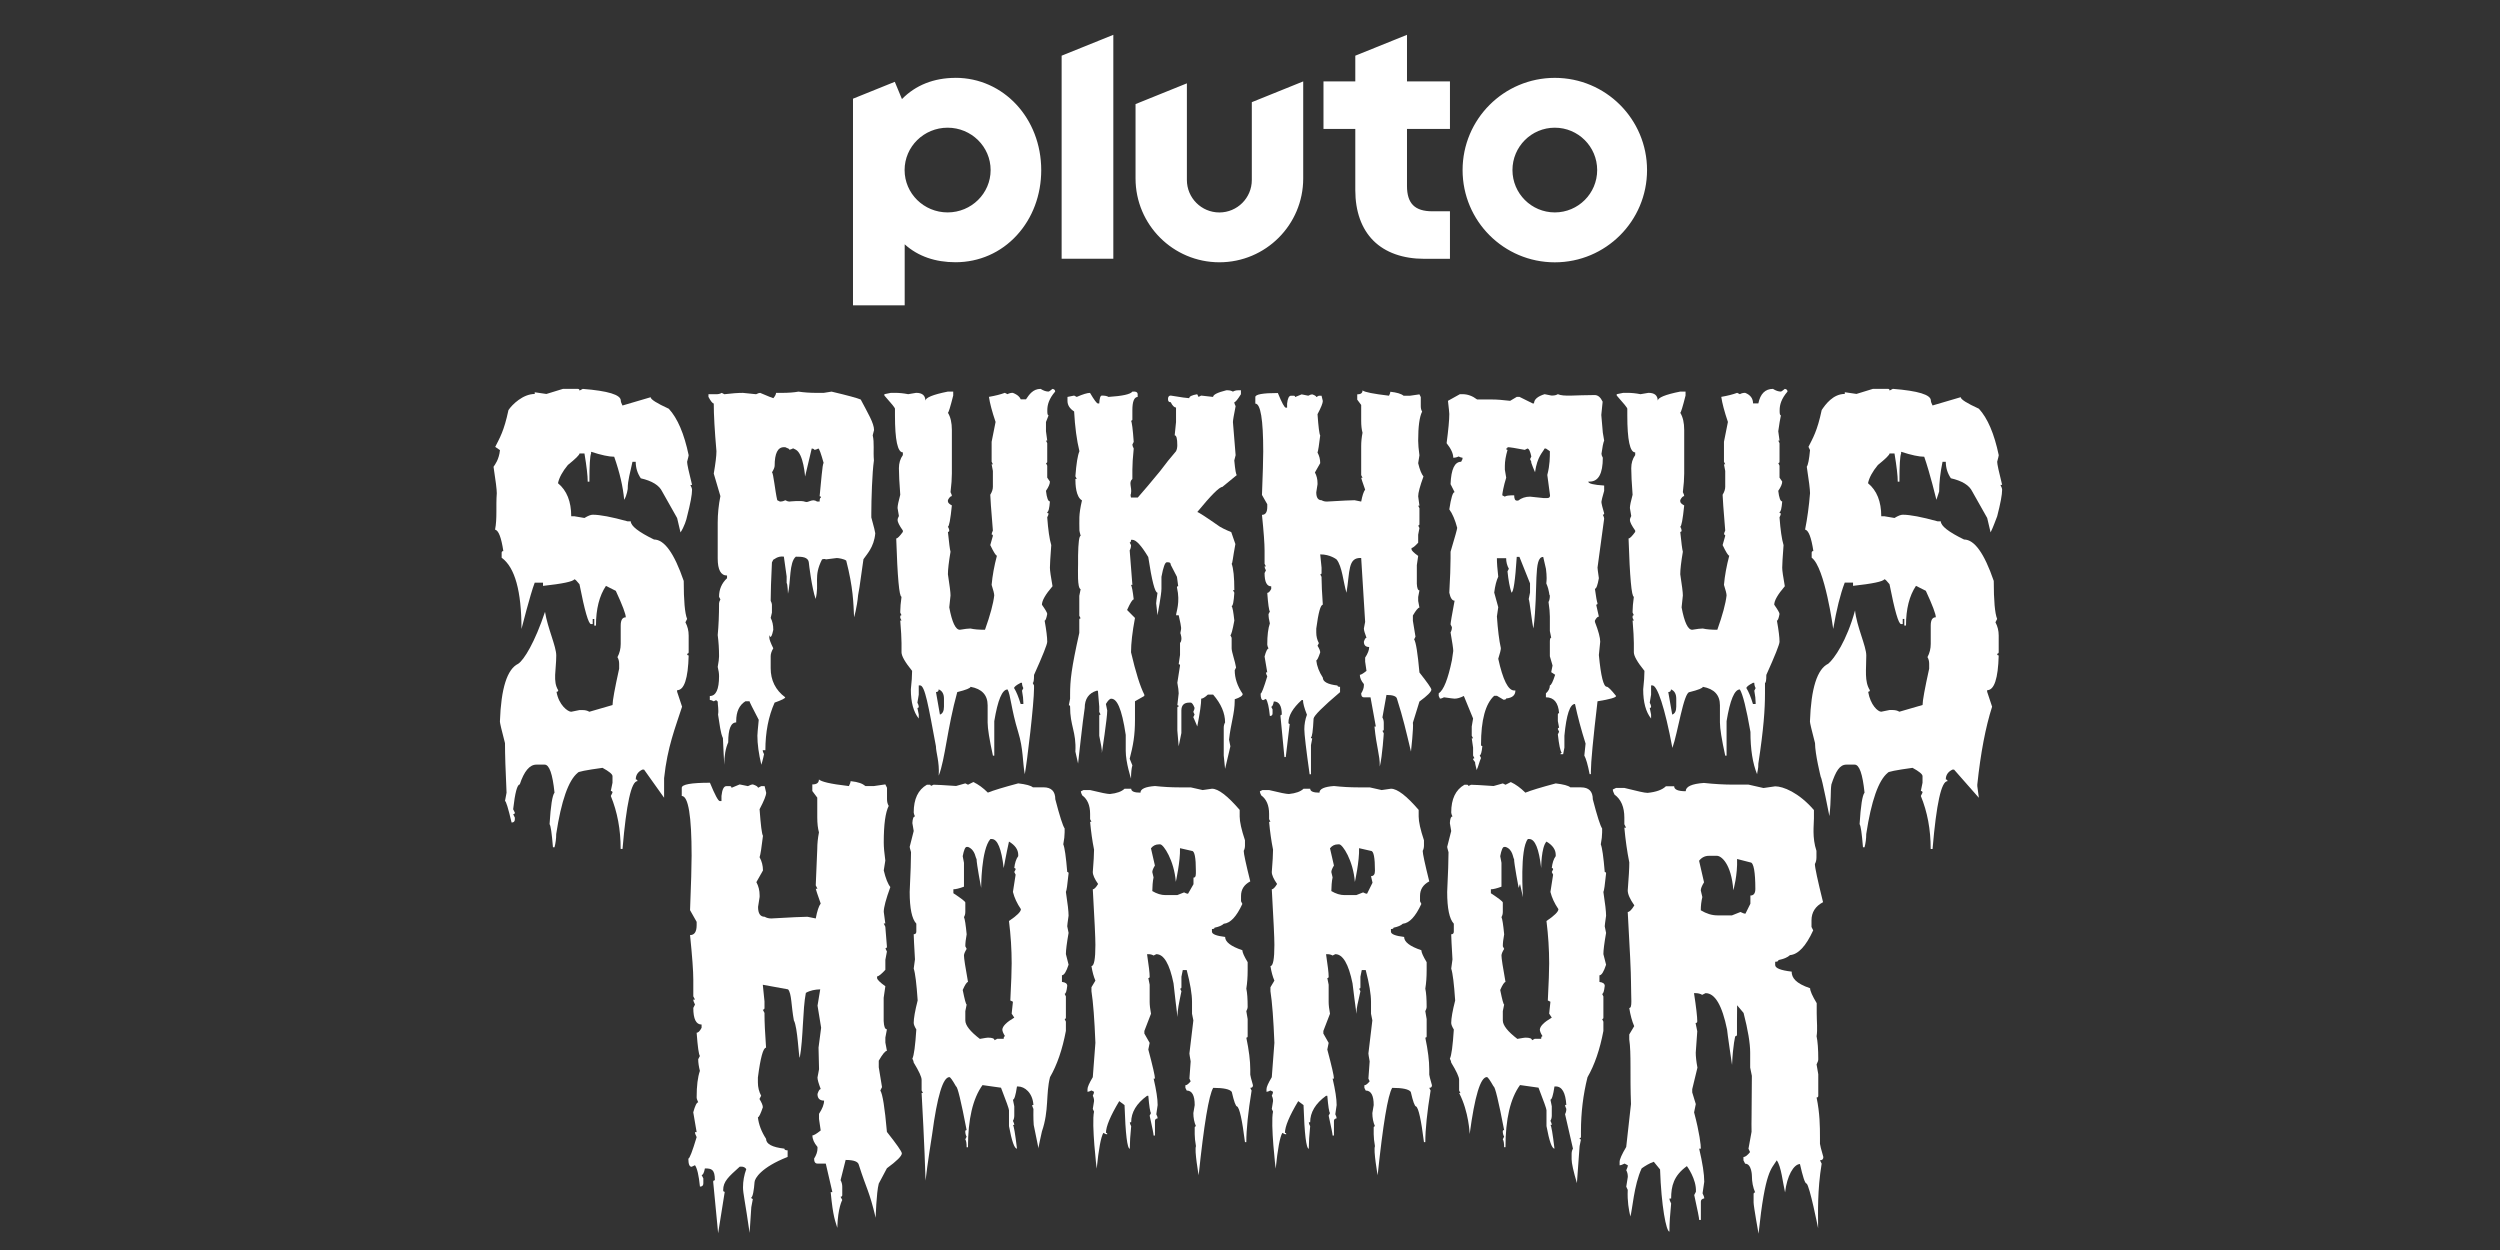<?xml version="1.0" encoding="utf-8"?>
<svg xmlns="http://www.w3.org/2000/svg" id="Pluto_TV_CHANNELS" data-name="Pluto TV CHANNELS" viewBox="0 0 576 288">
  <rect x="0" y="0" width="576" height="288" fill="#333333" stroke="none"/>
  <defs>
    <style>
      .cls-1 {
        fill: #fff;
      }
    </style>
  </defs>
  <g id="Pluto_SPUKHAUS_HORROR" data-name="Pluto SPUKHAUS HORROR">
    <g id="White">
      <g id="SPUKHAUS_HORROR" data-name="SPUKHAUS HORROR">
        <g>
          <path class="cls-1" d="M192.91,282.89c-.44-1.61-.95-2.23-1.52-8.23h.39l-1.52-6.57h-1.91c-.52,0-.78-.38-.78-1.14.52-.84.78-1.6.78-2.3v-.39c-.78-.92-1.17-1.8-1.17-2.66.32,0,.96-.38,1.91-1.14l-.39-2.66v-1.17c.78-1.18,1.17-2.19,1.17-3.05-1.02,0-1.52-.51-1.52-1.52.24-.76.49-1.14.75-1.14-.5-1.3-.75-2.18-.75-2.66l.36-1.91-.12-4.97.6-4.59-.83-5.09.62-3.75c-1.15.03-2.3.23-3.31.81-.76,3.85-.58,10.41-1.4,14.93-.26,0-.48-7.02-1.36-8.58-.63-3.39-.5-6.22-1.34-7.16l-5.82-1.06.39,3.83v1.52c0,.26-.13.39-.39.39l.39.75v.39c0,1.65.12,4.2.36,7.62-.66,0-1.29,2.29-1.88,6.88v1.14c0,1.1.25,2.11.75,3.05l-.39.75c.52.84.78,1.47.78,1.91-.52,1.53-.9,2.3-1.14,2.3.18,1.65.81,3.31,1.88,4.96,0,1.2,1.41,1.95,4.22,2.27,0,.26.25.39.75.39v1.52c-6.13,2.41-7.57,4.95-7.62,5.79-.12,1.82-.43,3.52-.75,3.52,0,.24.12.36.36.36l-.36,1.91-.39,5.92c-1.02-7.21-1.52-9.06-1.52-10.49s.25-2.83.75-4.19c-.43-.77-1.52-.56-1.52-.56-2.53,2.29-3.8,3.36-3.8,5.39,0,.26.12.39.36.39l-1.52,9.54-1.14-11.84c0-.24.13-.36.39-.36,0-2.55-.77-2.73-2.3-2.73-.2,1.02-.45,1.52-.75,1.52l.39.78v1.14c0,.5-.26.75-.78.75-.26-2.59-.64-4.23-1.14-4.93l-.78.36c-.5,0-.75-.63-.75-1.88.28,0,.92-1.65,1.91-4.96-.26-.5-.39-.88-.39-1.14h.39l-.78-4.57c.42-1.53.8-2.3,1.14-2.3-.24-.5-.36-.88-.36-1.14,0-2.65.25-4.68.75-6.1-.26-1.02-.39-1.91-.39-2.69l.39-.75c-.26-.32-.51-2.1-.75-5.35.36,0,.74-.38,1.14-1.14v-.75c-1.28,0-1.91-1.28-1.91-3.83l.39-.78c-.26-.48-.39-.86-.39-1.14h.39l-.39-.75v-3.83c0-1.97-.25-5.4-.75-10.28,1.02,0,1.52-.77,1.52-2.3v-.75l-1.52-2.69c.24-6.06.36-10.24.36-12.56,0-9.17-.76-13.75-2.27-13.75v-1.88c0-.78,2.16-1.17,6.49-1.17,1.16,2.81,1.91,4.22,2.27,4.22h.39v-1.17c.16-1.51.54-2.27,1.14-2.27h.78c.26,0,.39.13.39.39l1.88-.78,1.91.39c.5-.26.88-.39,1.14-.39.78.26,1.17.52,1.17.78l.75-.39h.78l.36,1.52c0,.62-.51,1.88-1.52,3.8.26,3.67.52,5.71.78,6.13-.32,2.73-.58,4.37-.78,4.93.52.94.78,1.95.78,3.05l-1.52,2.69c.5.92.75,1.93.75,3.05v.36l-.36,2.3c0,1.51.51,2.27,1.52,2.27.44.26.95.39,1.52.39,4.44-.26,7.46-.39,8.34-.39l1.91.39c.32-1.71.7-2.86,1.14-3.44-.76-2.15-1.14-3.29-1.14-3.41h.39l-.39-.78.35-8.37c0-1.22.13-2.49.39-3.83-.26-.94-.39-2.08-.39-3.44v-4.57l-1.14-1.52v-1.52c1.02,0,1.52-.38,1.52-1.14.6.5,2.43,1.01,6.91,1.52.26-.5.39-.88.39-1.14,1.85.2,2.75.58,3.43,1.14h1.91l2.66-.39.39.78v2.66c0,.58.13,1.09.39,1.52-.76,1.49-1.14,4.29-1.14,8.4,0,1.06.12,2.45.36,4.19l-.36,2.27c.44,1.85.95,3.13,1.52,3.83-1.02,2.79-1.52,4.69-1.52,5.71l.36,2.69h-.36l.36.75.37,4.57c0,.26-.12.39-.36.39l.36.75-.36,1.91v2.3c-.94,1.02-1.57,1.52-1.91,1.52v.36c0,.36.64,1,1.91,1.91l-.39,2.66v5.35c.06,1.28.31,1.91.75,1.91l-.36,1.91v1.14l.36,1.91c-.38,0-1.01.76-1.88,2.27v1.52l.75,4.57-.39.78c.52.78,1.03,3.96,1.52,9.54,2.25,2.85,3.4,4.49,3.44,4.93,0,.62-1.15,1.76-3.44,3.44l-1.88,3.54c-.56,2.14-.71,7.87-.71,7.87-1.51-6.32-2.09-6.53-3.87-12.15-.14-.78-1.16-1.17-3.05-1.17l-1.17,4.66c.26.46.39.97.39,1.52v1.91c0,.26-.13.39-.39.39l.39.75s-1.01,1.74-1.14,6.34Z"/>
          <path class="cls-1" d="M213.25,272.05c0-.7-.3-9.33-.91-20.22h.31l-.31-.6v-2.44c0-.67-.61-1.99-1.82-3.97,0-.21-.1-.51-.31-.91.37-.73.67-2.97.91-6.72-.4-.65-.6-1.16-.6-1.53,0-1.04.3-2.76.91-5.16-.26-3.86-.56-6.3-.91-7.34l.29-2.13c-.19-3.22-.29-5.15-.29-5.78.4,0,.6-.21.6-.62v-1.82c-1.02-1.08-1.53-3.52-1.53-7.31.21-4.37.31-7.42.31-9.16-.21-.72-.31-1.12-.31-1.22l.93-3.66-.31-1.82c.05-1.02.25-1.53.6-1.53-.19-.4-.29-.71-.29-.93,0-3.09,1.01-5.22,3.04-6.38h.62c.19,0,.29.1.29.29l.62-.29c.69,0,2.41.1,5.19.29l2.13-.6.62.31,1.22-.62c1.15.54,2.26,1.35,3.35,2.44,1.26-.51,3.59-1.22,7-2.13,1.78.21,2.91.51,3.37.91h2.44c1.82,0,2.73.92,2.73,2.75,1.02,3.92,1.74,6.16,2.15,6.72v.91c0,.73-.1,1.65-.31,2.75.32.76.62,2.89.91,6.38.21,0,.31.1.31.31-.26,2.6-.46,4.02-.62,4.28.41,2.68.62,4.5.62,5.47-.21,1.45-.31,2.26-.31,2.44l.31,1.53c-.41,2.34-.62,3.97-.62,4.88l.62,2.44c-.53,1.63-1.04,2.44-1.53,2.44v1.53c.81.1,1.22.4,1.22.91-.14,1.23-.34,1.84-.6,1.84l.29.6v4.88c0,.21-.1.31-.29.31l.29.62v2.13c-.81,4.29-2.03,7.84-3.66,10.66-1,4-.19,7.63-1.86,12.5,0,0-.98,4.32-.78,3.97l-1.11-5.45c-.12-1.6-.07-3.24-.07-3.7-.19-.38-.29-.69-.29-.91h.29c-.18-2.84-2.05-4.26-3.5-4.26h-.29c-.3,2.02-.61,3.04-.93,3.04l.31,1.53v2.13c0,.46-.1.87-.31,1.22.21.4.31.71.31.93h-.31c.21.19.52,2.02.93,5.47-.59,0-1.2-1.73-1.84-5.19v-3.66c0-.3-.61-2.03-1.84-5.19l-4.26-.6c-2.23,3.08-3.35,7.85-3.35,14.32h-.31c0-.91-.1-1.51-.31-1.82l.31-.62c-.21-.35-.31-.76-.31-1.22,0-.19.1-.29.31-.29-1.29-6.71-2.1-10.06-2.44-10.06-.81-1.43-1.32-2.15-1.53-2.15-1.48,0-2.8,4.37-3.97,13.12,0,0-1.13,7.09-1.53,10.75ZM229.72,239.34h1.53c0-.4.1-.6.31-.6-.41-.65-.62-1.16-.62-1.53.06-.8.98-1.71,2.75-2.75l-.6-.91.29-2.75-.6-.29c.21-4.11.31-6.96.31-8.56,0-3.2-.21-6.45-.62-9.75,1.83-1.23,2.75-2.14,2.75-2.73-.89-1.31-1.51-2.63-1.84-3.97l.62-3.97-.31-.62.31-.6c0-.21-.1-.31-.31-.31.13-1.18.43-2.1.91-2.75v-.29c0-1.2-.71-2.22-2.13-3.06-.61,2.73-1.22,6.1-1.22,6.1-.51-4.46-1.43-6.69-2.75-6.69h-.31c-2.15,2.43-2.13,11.26-2.13,11.26,0,0-1.06-5.53-1.06-6.69-.24,0-.21-2.05-1.97-2.75h-.31c-.33,0-.64.71-.91,2.13l.29,1.53v5.5c-1.08.4-1.9.6-2.44.6v.91c1.83,1.2,2.75,1.91,2.75,2.15v2.13c0,.46-.1.87-.31,1.22.21.46.41,1.78.62,3.97-.21,1.1-.31,2.02-.31,2.75l.31.6c-.41.67-.62,1.18-.62,1.53,0,.64.31,2.67.93,6.1-.27,0-.68.61-1.22,1.84.45,2.23.75,3.35.91,3.35l-.31,1.53v2.13c0,1.13,1.12,2.55,3.35,4.26,1.07-.19,1.68-.29,1.84-.29,1.02,0,1.53.2,1.53.6l.6-.31Z"/>
          <path class="cls-1" d="M252.07,256.12l-.29-.62.29-1.82c0-.46-.1-.87-.29-1.22.19-.4.29-.7.29-.91l-.6-.31c-.4.21-.7.31-.91.31v-.62c0-.48.41-1.39,1.22-2.75l.6-7.91c-.21-5.35-.51-9.32-.91-11.9v-.91l.91-1.53c-.4-.91-.7-2.02-.91-3.35.61,0,.91-1.63.91-4.88,0-1.55-.2-5.82-.6-12.81.32,0,.73-.41,1.22-1.22-.81-1.16-1.22-2.08-1.22-2.75.19-2.37.29-4.1.29-5.16-.4-1.99-.7-4.13-.91-6.41h.31l-.31-.62v-1.22c0-1.96-.61-3.38-1.82-4.26-.21-.4-.31-.71-.31-.93l.6-.29h1.53c2.47.61,3.99.91,4.57.91,1.58-.16,2.7-.57,3.37-1.22h1.53c0,.61.71.91,2.13.91,0-.86,1.12-1.37,3.35-1.53,1.91.21,3.75.31,5.5.31h2.73l2.75.62,2.15-.31c1.45,0,3.58,1.63,6.38,4.88v1.53c0,1.21.41,3.04,1.22,5.47v1.22c0,.46-.1.87-.29,1.22,0,.64.5,2.98,1.51,7.03-1.42.75-2.13,1.86-2.13,3.35v1.22l.31.62c-1.34,2.92-2.77,4.44-4.28,4.57-.41.4-1.12.7-2.13.91,0,.21-.2.31-.6.31v.6c0,.57,1.01.98,3.04,1.22,0,1.15,1.32,2.17,3.97,3.06,0,.49.41,1.41,1.22,2.75v1.82c0,1.58-.1,3-.31,4.28.21.96.31,2.37.31,4.26,0,.22-.1.53-.31.93l.31,1.82v3.97c0,.21-.1.31-.31.31.61,2.92.91,5.35.91,7.31v1.22c0,.18.21.99.62,2.44,0,.4-.21.6-.62.6l.31.62c-.81,5-1.22,8.96-1.22,11.88h-.31c-.65-5.16-1.26-7.9-1.82-8.22-.3,0-.71-1.12-1.22-3.35-.45-.62-1.87-.93-4.28-.93-1,1.69-2.12,8.4-3.35,20.13,0,0-1.02-5.75-.62-6.69-.19-1.1-.29-2.02-.29-2.75v-1.53c0-.21.1-.31.29-.31-.4-.92-.6-1.94-.6-3.04l.31-1.84c0-2.23-.61-3.35-1.84-3.35l-.31-.62v-.6c.32,0,.73-.3,1.22-.91l-.29-.62.29-3.97c-.19-1.07-.29-1.67-.29-1.82l.91-7.63-.31-1.53v-2.75c0-1.74-.41-4.18-1.22-7.31h-.91l-.31,1.53v2.44c0,.21-.1.31-.31.31l.31.6c-.61,3.01-.91,4.26-.91,5.93,0,0-.91-7.38-.91-7.75-.91-4.48-2.23-6.72-3.97-6.72l-.62.31c-.35-.21-.76-.31-1.22-.31h-.29c.4,2.61.6,4.34.6,5.19,0,.21-.1.31-.31.31l.31,1.53v3.94c0,.73.1,1.65.31,2.75l-1.53,3.97v.6l1.22,2.15-.31,1.53c1.02,3.84,1.53,6.07,1.53,6.69h-.31c.62,2.65.93,4.68.93,6.1l-.31,2.13c.21.4.31.71.31.93-.41.06-.62.26-.62.6v3.37h-.31c0-.32-.3-1.85-.91-4.59l.31-.6c-.21-.21-.41-1.53-.62-3.97h-.29c-2.44,1.77-3.66,3.8-3.66,6.1h-.31c0,.22.1.53.31.91-.21,2.09-.31,3.71-.31,4.88v.31c-.59,0-1-3.35-1.22-10.06l-1.22-.91c-2.04,3.41-3.06,5.85-3.06,7.31.21,0,.31.1.31.31h-.31l-.6-.31c-.56.96-1.07,3.7-1.53,8.22,0,.21-1.23-10.25-.62-13.1ZM270.91,203.2c-.37-4.93-2.83-8.66-3.6-8.66h-.31c-.73,0-1.34.3-1.82.91l.91,3.97c-.4.65-.6,1.16-.6,1.51l.29,1.22c-.19.8-.29,2.32-.29,3.15,1.04.62,2.05.93,3.04.93h2.71s1.57-.62,1.57-.62c.38.21.69.31.91.31l1.26-2.2v-1.51c.61,0,.55-.76.55-1.57,0-3.06-.3-4.59-.91-4.59l-2.75-.63c.11,2.96-.97,7.79-.97,7.79Z"/>
          <path class="cls-1" d="M336.18,251.84h.31l-.31-.6v-2.44c0-.67-.61-1.99-1.82-3.97,0-.21-.1-.51-.31-.91.37-.73.67-2.97.91-6.72-.4-.65-.6-1.16-.6-1.53,0-1.04.3-2.76.91-5.16-.26-3.86-.56-6.3-.91-7.34l.29-2.13c-.19-3.22-.29-5.15-.29-5.78.4,0,.6-.21.6-.62v-1.82c-1.02-1.08-1.53-3.52-1.53-7.31.21-4.37.31-7.42.31-9.16-.21-.72-.31-1.12-.31-1.22l.93-3.66-.31-1.82c.05-1.02.25-1.53.6-1.53-.19-.4-.29-.71-.29-.93,0-3.09,1.01-5.22,3.04-6.38h.62c.19,0,.29.1.29.29l.62-.29c.69,0,2.41.1,5.19.29l2.13-.6.62.31,1.22-.62c1.15.54,2.26,1.35,3.35,2.44,1.26-.51,3.59-1.22,7-2.13,1.78.21,2.91.51,3.37.91h2.44c1.82,0,2.73.92,2.73,2.75,1.02,3.92,1.74,6.16,2.15,6.72v.91c0,.73-.1,1.65-.31,2.75.32.76.62,2.89.91,6.38.21,0,.31.1.31.31-.26,2.6-.46,4.02-.62,4.28.41,2.68.62,4.5.62,5.47-.21,1.45-.31,2.26-.31,2.44l.31,1.53c-.41,2.34-.62,3.97-.62,4.88l.62,2.44c-.53,1.63-1.04,2.44-1.53,2.44v1.53c.81.1,1.22.4,1.22.91-.14,1.23-.34,1.84-.6,1.84l.29.6v4.88c0,.21-.1.31-.29.31l.29.62v2.13c-.81,4.29-2.03,7.84-3.66,10.66-1,4-1.51,8.17-1.51,12.5v1.22c0,.21-.1.31-.31.31,0,.21.1.31.31.31l-.31,1.53-.62,8.53c-.81-2.74-1.22-4.57-1.22-5.5v-1.22c0-.46.1-.87.31-1.22l-1.82-7.94c.19-.35.29-.76.29-1.22-.19-.38-.29-.69-.29-.91h.29c-.18-2.84-.99-4.26-2.44-4.26h-.29c-.3,2.02-.61,3.04-.93,3.04l.31,1.53v2.13c0,.46-.1.87-.31,1.22.21.4.31.71.31.93h-.31c.21.19.52,2.02.93,5.47-.59,0-1.2-1.73-1.84-5.19v-3.66c0-.3-.61-2.03-1.84-5.19l-4.26-.6c-2.23,3.08-3.35,7.85-3.35,14.32h-.31c0-.91-.1-1.51-.31-1.82l.31-.62c-.21-.35-.31-.76-.31-1.22,0-.19.1-.29.31-.29-1.29-6.71-2.1-10.06-2.44-10.06-.81-1.43-1.32-2.15-1.53-2.15-1.48,0-2.8,4.37-3.97,13.12,0,0-.16-5.11-2.44-9.47ZM353.56,239.34h1.53c0-.4.1-.6.31-.6-.41-.65-.62-1.16-.62-1.53.06-.8.98-1.71,2.75-2.75l-.6-.91.29-2.75-.6-.29c.21-4.11.31-6.96.31-8.56,0-3.2-.21-6.45-.62-9.75,1.83-1.23,2.75-2.14,2.75-2.73-.89-1.31-1.51-2.63-1.84-3.97l.62-3.97-.31-.62.31-.6c0-.21-.1-.31-.31-.31.13-1.18.43-2.1.91-2.75v-.29c0-1.2-.71-2.22-2.13-3.06-1.22,1.29-1.22,6.1-1.22,6.1-.51-4.46-1.43-6.69-2.75-6.69h-.31c-1.9,2.24-1.14,13.41-1.14,13.41l-.68-3.06-.31.91s-1.06-5.53-1.06-6.69c-.24,0-.21-2.22-1.97-2.75h-.31c-.33,0-.64.71-.91,2.13l.29,1.53v5.5c-1.08.4-1.9.6-2.44.6v.91c1.83,1.2,2.75,1.91,2.75,2.15v2.13c0,.46-.1.87-.31,1.22.21.46.41,1.78.62,3.97-.21,1.1-.31,2.02-.31,2.75l.31.6c-.41.67-.62,1.18-.62,1.53,0,.64.31,2.67.93,6.1-.27,0-.68.61-1.22,1.84.45,2.23.75,3.35.91,3.35l-.31,1.53v2.13c0,1.13,1.12,2.55,3.35,4.26,1.07-.19,1.68-.29,1.84-.29,1.02,0,1.53.2,1.53.6l.6-.31Z"/>
          <path class="cls-1" d="M293.31,256.12l-.29-.62.29-1.82c0-.46-.1-.87-.29-1.22.19-.4.29-.7.29-.91l-.6-.31c-.4.21-.7.31-.91.31v-.62c0-.48.41-1.39,1.22-2.75l.6-7.91c-.21-5.35-.51-9.32-.91-11.9v-.91l.91-1.53c-.4-.91-.7-2.02-.91-3.35.61,0,.91-1.63.91-4.88,0-1.55-.2-5.82-.6-12.81.32,0,.73-.41,1.22-1.22-.81-1.16-1.22-2.08-1.22-2.75.19-2.37.29-4.1.29-5.16-.4-1.99-.7-4.13-.91-6.41h.31l-.31-.62v-1.22c0-1.96-.61-3.38-1.82-4.26-.21-.4-.31-.71-.31-.93l.6-.29h1.53c2.47.61,3.99.91,4.57.91,1.58-.16,2.7-.57,3.37-1.22h1.53c0,.61.71.91,2.13.91,0-.86,1.12-1.37,3.35-1.53,1.91.21,3.75.31,5.5.31h2.73l2.75.62,2.15-.31c1.45,0,3.58,1.63,6.38,4.88v1.53c0,1.21.41,3.04,1.22,5.47v1.22c0,.46-.1.87-.29,1.22,0,.64.5,2.98,1.51,7.03-1.42.75-2.13,1.86-2.13,3.35v1.22l.31.62c-1.34,2.92-2.77,4.44-4.28,4.57-.41.4-1.12.7-2.13.91,0,.21-.2.31-.6.31v.6c0,.57,1.01.98,3.04,1.22,0,1.15,1.32,2.17,3.97,3.06,0,.49.41,1.41,1.22,2.75v1.82c0,1.58-.1,3-.31,4.28.21.96.31,2.37.31,4.26,0,.22-.1.53-.31.93l.31,1.82v3.97c0,.21-.1.31-.31.31.61,2.92.91,5.35.91,7.31v1.22c0,.18.21.99.62,2.44,0,.4-.21.6-.62.6l.31.62c-.81,5-1.22,8.96-1.22,11.88h-.31c-.65-5.16-1.26-7.9-1.82-8.22-.3,0-.71-1.12-1.22-3.35-.45-.62-1.87-.93-4.28-.93-1,1.69-2.12,8.4-3.35,20.13,0,0-1.02-5.75-.62-6.69-.19-1.1-.29-2.02-.29-2.75v-1.53c0-.21.1-.31.29-.31-.4-.92-.6-1.94-.6-3.04l.31-1.84c0-2.23-.61-3.35-1.84-3.35l-.31-.62v-.6c.32,0,.73-.3,1.22-.91l-.29-.62.29-3.97c-.19-1.07-.29-1.67-.29-1.82l.91-7.63-.31-1.53v-2.75c0-1.74-.41-4.18-1.22-7.31h-.91l-.31,1.53v2.44c0,.21-.1.31-.31.31l.31.6c-.61,3.01-.91,3.53-.91,5.2,0,0-.91-6.65-.91-7.02-.91-4.48-2.23-6.72-3.97-6.72l-.62.31c-.35-.21-.76-.31-1.22-.31h-.29c.4,2.61.6,4.34.6,5.19,0,.21-.1.31-.31.31l.31,1.53v3.94c0,.73.1,1.65.31,2.75l-1.53,3.97v.6l1.22,2.15-.31,1.53c1.02,3.84,1.53,6.07,1.53,6.69h-.31c.62,2.65.93,4.68.93,6.1l-.31,2.13c.21.4.31.71.31.93-.41.06-.62.26-.62.6v3.37h-.31c0-.32-.3-1.85-.91-4.59l.31-.6c-.21-.21-.41-1.53-.62-3.97h-.29c-2.44,1.77-3.66,3.8-3.66,6.1h-.31c0,.22.1.53.31.91-.21,2.09-.31,3.71-.31,4.88v.31c-.59,0-1-3.35-1.22-10.06l-1.22-.91c-2.04,3.41-3.06,5.85-3.06,7.31.21,0,.31.1.31.31h-.31l-.6-.31c-.56.96-1.07,3.7-1.53,8.22,0,.21-1.23-10.25-.62-13.1ZM312.16,203.2c-.37-4.93-2.83-8.66-3.6-8.66h-.31c-.73,0-1.34.3-1.82.91l.91,3.97c-.4.65-.6,1.16-.6,1.51l.29,1.22c-.19.8-.29,2.32-.29,3.15,1.04.62,2.05.93,3.04.93h2.71s1.57-.62,1.57-.62c.38.21.69.31.91.31l1.26-2.55-.35-1.51c.61,0,.91-.41.91-1.22,0-3.06-.3-4.59-.91-4.59l-2.75-.63c.11,2.96-.97,7.79-.97,7.79Z"/>
          <path class="cls-1" d="M375.05,274.19l-.36-.78.36-2.27c0-.58-.12-1.09-.36-1.52.24-.5.36-.88.36-1.14l-.75-.39c-.5.26-.88.39-1.14.39v-.78c0-.6.51-1.74,1.52-3.44l1.1-9.89c-.26-6.7.09-11.66-.4-14.89v-1.14l1.14-1.91c-.5-1.14-.88-2.53-1.14-4.19.76,0,.4-2.03.4-6.1,0-1.93-.25-7.27-.75-16.02.4,0,.91-.51,1.52-1.52-1.02-1.45-1.52-2.6-1.52-3.44.24-2.97.36-5.12.36-6.46-.5-2.49-.88-5.16-1.14-8.01h.39l-.39-.78v-1.52c0-2.45-.76-4.22-2.27-5.32-.26-.5-.39-.89-.39-1.17l.75-.36h1.91c3.09.76,4.64,1.14,5.36,1.14,1.97-.2,3.38-.71,4.21-1.52h1.91c0,.76.89,1.14,2.66,1.14,0-1.08,1.4-1.71,4.19-1.91,2.39.26,4.68.39,6.88.39h3.41l3.44.78,2.69-.39c1.81,0,5.42,1.4,8.93,5.47v1.91c0,1.51-.44,4.43.58,7.48v1.52c0,.58-.12,1.09-.36,1.52,0,.8.63,3.73,1.88,8.79-1.77.94-2.66,2.33-2.66,4.19v1.52l.39.78c-1.67,3.65-3.46,5.55-5.35,5.71-.52.5-1.4.88-2.66,1.14,0,.26-.25.39-.75.39v.75c0,.72,1.27,1.23,3.8,1.52,0,1.43.94,2.71,4.25,3.83,0,.62.51,1.76,1.52,3.44v2.27c0,1.97.23,3.76-.03,5.35.26,1.2.39,2.97.39,5.32,0,.28-.13.67-.39,1.17l.39,2.27v4.96c0,.26-.13.39-.39.39.76,3.65.78,6.7.78,9.15v1.52c0,.22.26,1.24.78,3.05,0,.5-.26.75-.78.75l.39.78c-1.02,6.26-.82,11.21-.82,14.86,0,0-1.96-9.88-2.66-10.28-.38,0-.89-1.71-1.52-4.5-1.47.07-2.98,2.74-3.43,6.53-.51-2.12-.88-6.03-1.92-7.38-1.26,2.11-2.65,2.23-4.19,16.9,0,0-1.14-6.28-1.14-7.2v-1.91c0-.26.12-.39.36-.39-.5-1.16-.75-2.42-.75-3.8,0,0-.02-2.83-1.56-2.83l-.39-.78v-.75c.4,0,.91-.38,1.52-1.14l-.36-.78.71-3.9c-.05-.45,0-3.16,0-3.34l.07-9.54-.39-1.91v-3.44c0-2.17-.51-5.22-1.52-9.15l-1.49-1.77-.03,3.69v3.05c0,.26-.13.39-.39.39,0,0-.53,1.85-.75,6.61,0,0-1.14-7.68-1.14-8.13-1.14-5.6-2.79-8.4-4.96-8.4l-.78.39c-.44-.26-.95-.39-1.52-.39h-.36c.5,3.27.75,5.43.75,6.49,0,.26-.13.39-.39.39l.39,1.91-.35,4.93c0,.92.13,2.06.39,3.44l-1.2,4.96v.75l.82,2.69-.39,1.91c1.28,4.8,1.56,7.59,1.56,8.37h-.39c.78,3.31,1.17,5.85,1.17,7.62l-.39,2.66c.26.5.39.89.39,1.17-.52.08-.78.33-.78.75v4.21h-.39c0-.4-.38-2.31-1.14-5.74l.39-.75c.16-2.91-2.08-5.91-2.08-5.91-3.05,2.21-3.63,4.6-3.63,7.47h-.39c0,.28.13.66.39,1.14-.26,2.61-.39,4.64-.39,6.1v.39c-.74,0-1.88-5.94-2.16-14.33l-1.45-1.77c-1,.34-2.01.97-2.79,1.52-1.79,3.8-2.15,9.75-2.61,11.09-.35-1.58-.72-3.48-.6-6.1ZM399.36,205.09c-.47-6.17-2.81-7.91-3.77-7.91h-1.85c-.92,0-1.67.38-2.27,1.14l1.14,4.96c-.5.82-.75,1.44-.75,1.88l.36,1.52c-.24,1-.36,2.01-.36,3.05,1.3.78,2.56,1.17,3.8,1.17h3.39s1.96-.78,1.96-.78c.48.26.86.39,1.14.39l1.14-2.3v-1.88c.76,0,1.14-.51,1.14-1.52,0-3.83-.38-6.11-1.14-6.11l-3.07-.79c.14,3.7-.85,7.18-.85,7.18Z"/>
        </g>
        <g>
          <path class="cls-1" d="M143,195.59c0-4.46-.76-8.53-2.27-12.2l.39-.78c0-.24-.13-.36-.39-.36l.39-1.91v-1.52c0-.44-.77-1.08-2.3-1.91-3.81.52-5.71.9-5.71,1.14-2.13,1.73-3.79,6.44-4.96,14.11,0,1.06-.13,2.07-.39,3.05h-.36c-.26-3.23-.52-5-.78-5.32.26-4.24.64-6.67,1.14-7.26-.44-4.3-1.2-6.46-2.27-6.46h-1.91c-1.55,0-2.83,1.52-3.83,4.57-.58,0-1.09,1.9-1.52,5.71l.39.78c0,.24-.13.36-.39.36l.39.78v.39c0,.5-.25.75-.75.75-.78-3.31-1.29-4.96-1.52-4.96l.36-1.91c-.24-5.08-.36-8.89-.36-11.42-.78-2.99-1.17-4.64-1.17-4.96.26-7.65,1.66-12.1,4.22-13.33,1.34-.9,3.82-4.92,6.17-11.96.6,3.76,2.59,7.94,2.59,10.05,0,3.31-.83,5.98.45,8.01,0,.24-.13.36-.39.36.52,3.07,2.62,4.6,3.38,4.6l1.91-.39h.75c.58,0,1.09.13,1.52.39l5.35-1.55c0-1,.51-3.79,1.52-8.37v-1.14c0-.58-.13-1.09-.39-1.52.5-.94.75-1.95.75-3.05v-4.22c0-1.28.39-1.91,1.17-1.91,0-.76-.77-2.79-2.3-6.1l-2.27-1.14c-1.53,2.29-2.3,5.34-2.3,9.15h-.39v-1.52h-.36v1.17h-.39c-.58,0-1.46-3.06-2.66-9.18-.6-.76-.99-1.14-1.17-1.14-.32.52-2.73,1.03-7.23,1.52v-.75h-1.91c-1.02,2.65-3.05,10.67-3.05,10.67,0-8.73-1.52-14.2-4.57-16.41v-1.14c0-.26.13-.39.39-.39-.48-3.17-1.12-4.81-1.91-4.93.52-2.61.17-5.41.4-8.4,0-.84-.25-2.87-.75-6.1.3-.42,1.28-1.69,1.48-3.83l-1.09-.75c1.02-2.03,2.03-3.64,3.05-8.48.84-1.26,3.34-3.71,6.05-3.71v-.39l2.69.39,3.8-1.17h3.44c.26,0,.39.13.39.39l.75-.39c5.84.46,8.76,1.36,8.76,2.69,0,.26.13.64.39,1.14l6.49-1.91c0,.5,1.4,1.38,4.19,2.66,2.01,2.19,3.54,5.76,4.57,10.7,0,.12-.12.63-.36,1.52,0,.52.38,2.29,1.14,5.32h-.39c.26.5.39.88.39,1.14,0,1.12-.38,3.15-1.14,6.1-.14.75-.67,2.43-1.52,3.71l-.78-3.32-3.44-6.1c-.68-1.43-2.32-2.45-4.93-3.05-.78-1.16-1.17-2.42-1.17-3.8h-.75c-.52,2.53-1.09,4.18-1.09,6.21,0,0-.17,1.51-.82,2.54-.26-2.99-1.03-6.3-2.3-9.92-1.2,0-2.97-.38-5.32-1.14v.39c-.26.58-.39,2.74-.39,6.49h-.39c0-1.34-.25-3.5-.75-6.49h-1.14c0,.32-.9,1.21-2.69,2.66-1.26,1.53-2.01,2.93-2.27,4.19,2.03,1.67,3.05,4.22,3.05,7.62h.75l2.3.39c.82-.5,1.45-.75,1.91-.75,1.69,0,4.36.51,8.01,1.52h.75c0,1.06,1.78,2.45,5.35,4.19,2.39,0,4.67,3.18,6.85,9.54,0,4.54.26,7.46.78,8.76l-.39.78c.5.92.75,1.93.75,3.05v3.8c0,.26-.12.39-.36.39,0,.26.12.39.36.39-.14,5.34-1.03,8.01-2.66,8.01v.36l1.14,3.44c-1.51,4.72-3.38,9.24-4.14,16.47v4.51s-4.62-6.49-4.62-6.49h-.39c-1.02.5-1.52,1.26-1.52,2.27.26,0,.39.13.39.39-1.41,0-2.56,5.21-3.44,15.63h-.39Z"/>
          <path class="cls-1" d="M166.58,170.11c-.61-1.29-.74-3.12-1.14-5.47.19-1.07-.08-2.09-.08-3.06-.19,0-.29-.1-.29-.31l-.62.31c-.4-.21-.7-.31-.91-.31v-.91c1.42,0,2.13-1.52,2.13-4.57,0-.62-.1-1.33-.31-2.13.21-1.13.31-1.94.31-2.44,0-1.67-.1-3.31-.31-4.9.21-2.2.31-4.64.31-7.31,0-.21.1-.51.31-.91l-.31-.6c0-1.71.61-3.13,1.84-4.28v-.62c-1.43,0-2.15-1.31-2.15-3.94v-8.25c0-2.02.21-4.06.62-6.1l-1.53-5.19c.41-2.37.62-4.1.62-5.16-.41-4.69-.62-8.35-.62-11-.27,0-.68-.5-1.22-1.51v-.62h1.84c.45,0,.85-.1,1.22-.31l.6.31c1.74-.21,3.16-.31,4.28-.31l3.04.31c.4-.21.71-.31.93-.31,1.91.81,2.92,1.22,3.04,1.22.41-.49.62-.9.62-1.22h1.22c1.64,0,2.96-.1,3.94-.29,1.27.19,2.7.29,4.28.29h1.53l1.82-.29c3.65.86,5.89,1.47,6.72,1.82,1.63,3.11,3.07,5.45,3.07,7.03l-.31,1.22c.41,1.71.09,3.63.28,5.78-.4,2.74-.6,9.06-.6,12.22v.91c.61,2.23.91,3.45.91,3.66-.27,3.25-2.06,4.95-2.72,5.97l-.91,6.42-.32,1.84c-.27,2.97-.93,5.11-.93,5.11-.16-3.33-.2-6.77-1.81-13.04-.49-.4-1.85-.6-2.17-.6l-2.49.31c-.4-.21-.7,0-.91,0-2.04,4-.57,5.43-1.48,9.12-.86-2.4-1.56-8.1-1.56-8.32-.12-1.38-1.58-1.42-3-1.42-1.55,1.27-1.15,5.73-1.81,8.53,0,0-.1-2.44-.31-2.44v-1.53s-.64-4.57-.64-4.57c-1.45-.21-2.26.71-2.44.71l-.31.62c-.19,4.06-.29,6.8-.29,8.84.19.38.29.69.29.91v1.82l-.29,1.22c.4.75.6,1.67.6,2.75-.61,2.87-.91,1.02-.91,1.19v.62c0,.38.3,1.2.91,2.44-.4.67-.6,1.28-.6,1.84v2.73c0,2.82,1.12,5.06,3.35,6.72,0,.24-.81.65-2.44,1.22-1.42,3.17-2.13,6.83-2.13,10.97h-.62c0,.22.1.53.31.91-.21,1.12-.62,2.44-.62,2.44-.61-2.55-.91-4.78-.91-6.69,0-.33.1-1.55.31-3.66-1.42-2.71-2.13-4.14-2.13-4.28h-.93c-1.42.88-2.13,2.4-2.13,4.57v.31c-1.23,0-1.84,1.53-1.84,4.59-.61,1.35-.91,3.08-.91,5.16,0,0-.31-5.25-.31-6.1ZM185.49,109.8s-.35-5.21-2.13-6.19l-.62-.31c-.38.21-.69.31-.91.31,0-.3-.3-.26-.91-.58h-.31c-1.42,0-2.13,1.43-2.13,4.28,0,.35-.21.86-.62,1.53.32,0,.73,4.39,1.22,6.41l.62.31c.46,0,.87-.1,1.22-.31.4.21.7.31.91.31,0,0,2.87-.31,3.65.04s1.61-.85,2.76-.04h.6c0-.61.1-.91.31-.91,0-.21-.1-.31-.31-.31.32-2.85.63-7.65.93-7.65-.62-2.23-1.03-3.35-1.22-3.35-.4.21-.71.31-.93.31,0-.21-.41-.31-.6-.31l-1.53,6.45Z"/>
          <path class="cls-1" d="M216.28,178.64c.21-3.04-.64-5.28-.64-6.69-1.74-9.35-2.53-14.03-3.65-14.03h-.31v2.13l-.31,1.84c.21.4.31.7.31.91s-.1.31-.31.31l.31,1.53v.91c-1.21-1.51-1.82-3.75-1.82-6.72.19-1.72.29-3.14.29-4.26-1.63-2.01-2.44-3.43-2.44-4.28v-2.13c0-1.07-.1-2.8-.29-5.19h.29l-.29-.6v-.31c0-.21.1-.31.29-.31l-.29-.6v-.31c0-.84.1-1.96.29-3.35-.53,0-.93-4.48-1.22-13.43.29,0,.8-.5,1.53-1.51v-.31c-.81-1.15-1.22-1.96-1.22-2.44,0-.22.1-.53.31-.91l-.31-1.84c0-.53.21-1.55.62-3.06-.21-2.74-.31-4.77-.31-6.1,0-1.18.3-2.19.91-3.04v-.62c-1.21,0-1.82-2.84-1.82-8.53v-1.53c0-.21-.81-1.22-2.44-3.04v-.31l1.51-.31h.93c.96,0,1.97.1,3.04.31l1.84-.31c1.42,0,2.13.61,2.13,1.84,0-.73,1.73-1.44,5.19-2.13h1.22v.91c-.67,2.65-1.08,3.97-1.22,3.97.61.99.91,2.31.91,3.97v10.04c0,1.13-.1,2.56-.31,4.28.21.4.31.7.31.91-.29,0-.59.3-.91.91v.31c0,.3.3.61.91.93-.33,3.25-.64,4.88-.91,4.88.21.38.31.69.31.91,0,.21-.1.31-.31.31.26,2.55.45,4.07.6,4.57-.4,2.37-.6,4.1-.6,5.19.4,2.57.6,4.19.6,4.88l-.29,2.75c.64,3.44,1.45,5.16,2.44,5.16,1.12-.19,1.93-.29,2.44-.29.8.19,1.91.29,3.35.29,1.21-3.39,1.92-6.03,2.13-7.91,0-.38-.2-1.2-.6-2.44.19-2.14.6-4.37,1.22-6.72-.24,0-.75-.81-1.53-2.44l.6-2.13c0-.21-.1-.31-.29-.31,0-.21.1-.51.29-.91-.4-4.86-.6-7.61-.6-8.25.4-.65.6-1.26.6-1.82v-3.66l-.29-1.53h.29l-.29-.6v-4.59l.91-4.57c-.81-2.39-1.32-4.32-1.53-5.78,1.48-.26,2.7-.57,3.66-.93l.62.31c.35-.21.76-.31,1.22-.31,1.21.48,1.65,1.04,1.82,1.49h1.22c.73-1.08,1.59-2.4,3.37-2.4.65.41,1.26.62,1.82.62.11,0,.41-.21.91-.62.41.06.62.27.62.62-1.42,1.64-1.81,3.06-1.81,4.26v.31c0,.61.1.91.29.91l-.6,1.53v2.13l.29,2.15h-.29l.29.6v4.28c0,.19-.1.29-.29.29l.29.62v2.75l.62.91c0,.53-.3,1.24-.91,2.13.19,1.63.49,2.44.91,2.44-.13,1.63-.33,2.44-.62,2.44,0,.21.1.31.31.31,0,.22-.1.53-.31.91.21,2.9.52,5.04.93,6.41-.21,2.77-.31,4.5-.31,5.19,0,.64.2,2.06.6,4.28-1.63,1.9-2.44,3.31-2.44,4.26.81,1.15,1.22,1.86,1.22,2.13-.19,1.02-.39,1.53-.6,1.53.4,2.22.6,3.84.6,4.88,0,.57-1.01,3.12-3.04,7.63,0,1.23-.1,1.84-.31,1.84l.31.6v.62c0,3.55-1.59,16.95-2.13,19.82-.53-2.81-.31-5.79-1.53-9.75-1.61-5.24-1.75-8.66-2.44-9.78-1.24,0-2.26,2.44-3.06,7.31v7.94h-.31c-.81-3.7-1.22-6.24-1.22-7.63v-3.97c0-2.36-1.31-3.78-3.94-4.26,0,.3-1.02.71-3.06,1.22-2.31,8.33-2.8,15.52-4.25,19.2ZM217.49,162.8v-1.82c0-1.1-.41-1.82-1.22-2.15,0,.41-.21.62-.62.62l.91,5.19c.62-.21.93-.82.93-1.84ZM235.78,161.89c0-.73-.1-1.65-.31-2.75l.31-.6c-.21-.37-.31-.77-.31-1.22h-.31c-1,.53-1.51.93-1.51,1.22.51.8,1.01,2.02,1.51,3.66h.62v-.31Z"/>
          <path class="cls-1" d="M281.63,112.19c-.69,0-2.61,1.93-5.78,5.78.24,0,1.97,1.12,5.19,3.37,1,.61,2.64,1.26,2.64,1.26l.95,2.75c-.61,3.25-.66,4.52-.86,4.52.41,1.1.62,3.13.62,6.1h-.31l.31.6c-.13,2.04-.33,3.06-.62,3.06.21.29.41,1.4.62,3.35-.41,2.23-.72,3.35-.91,3.35l.29.62v2.44c0,.84.81,3.02,1.02,4.41l-.31.62c0,1.83.61,3.66,1.84,5.47,0,.41-.61.82-1.84,1.22v.31c0,2.96-.91,5.25-1.31,9l.31,1.53c-.41,1.83-1.22,5.19-1.22,5.19l-.31-3.06v-6.41c0-.45.1-.85.31-1.22,0-2.15-.92-4.29-2.75-6.41h-1.22c-.67.62-1.18.93-1.53.93,0,1.18-.3,3.31-.91,6.41,0,0-.72-1.78-.91-2.15l.29-.6-.29-.62c.19-.4.29-.7.29-.91-.3-.81-.61-1.22-.91-1.22h-.31c-1.21,0-1.82.61-1.82,1.82v5.19l-.62,3.06-.31-3.66v-5.19c0-.21.1-.31.31-.31,0-.21-.1-.31-.31-.31l.31-2.73c0-.51-.1-1.32-.31-2.44l.62-3.97c0-.21-.1-.31-.31-.31l.31-2.13v-2.75c.68-.77.07-2.28.07-2.28.21-1.33.39-.67-.38-4.12h-.6c0-.76,1.01-2.9.2-6.41,0-.19.1-.29.29-.29l-.29-2.15-1.42-2.75c0-.4-.21-.6-.62-.6h-.31c-.4,0-.8,1.12-1.22,3.35v2.75c0,1.32-.91,6.1-.91,6.1l-.31-2.75c0-.18.1-.99.31-2.44-.59,0-1.3-2.74-2.13-8.22-1.59-2.65-2.81-3.97-3.66-3.97h-.31c0,.41-.1.62-.31.62l.31.6c0,.46-.1.87-.31,1.22l.62,7.94h-.31c.21.41.41,1.53.62,3.35-.29,0-.8.81-1.53,2.44l1.82,1.84c-.61,3.22-.91,5.86-.91,7.91,1.08,4.62,2.1,7.87,3.06,9.75v.31l-2.15,1.22v4.28c0,3.59-.41,5.84-1.22,8.97l.62,1.51c-.21.72-.31,1.74-.31,3.06,0,0-1.22-3.67-1.22-6.41v-3.66c-.94-6.29-2.06-8.34-3.35-8.34-.33,0-.74.41-1.22,1.22l.31,1.51c0,1.72-1.24,9.78-1.24,9.78v-.62c0-.27-.2-1.39-.6-3.35v-4.59c0-.19.1-.29.31-.29l-.31-.62v-1.22l-.31-3.66h-.31c-1.82.57-2.73,1.9-2.73,3.97-.41,2.45-1.53,12.81-1.53,12.81l-.62-2.75c.24-4.58-1.24-5.92-1.22-10.37,0-.21-.1-.31-.29-.31l.29-1.51v-.93c0-3.35.29-5.99,2.12-14.23v-3.04c0-.21.1-.31.31-.31l-.31-.6v-4.59l.31-1.53c-.81-.27-.59-4.33-.59-5.88v-1.84c.05-3.04.25-4.57.6-4.57-.19-.72-.29-1.12-.29-1.22,0-2.45-.22-3.51.59-6.95-1.43-.81-1.52-3.72-1.52-4.95h.31l-.31-.6c.21-2.87.52-4.8.93-5.78-.62-2.55-1.03-5.6-1.22-9.16-1.02-.65-1.53-1.47-1.53-2.44v-.91l1.53-.31.6.31c1.42-.62,2.44-.93,3.06-.93.96,1.63,1.56,2.44,1.82,2.44h.31c.06-1.21.26-1.82.6-1.82.69,0,1.2.1,1.53.31,3.22-.21,5.05-.61,5.5-1.22h.6c.41.06.62.26.62.6v.62c-.81.05-1.22,1.06-1.22,3.04v2.13c0,.21-.1.31-.31.31.21.33.41,1.96.62,4.88l-.31.62c0,.21.1.51.31.91-.21,2.07-.31,3.7-.31,4.88v2.13c-.94.83-.06,1.85-.32,3.37-.21.38,0,.69,0,.91h1.57c1.57-1.8,2.95-3.41,5.15-6.1,1.2-1.61,2.41-3.13,3.66-4.57.19-.37.29-.83.29-1.39,0-1.51-.2-2.27-.6-2.27l.31-3.06v-3.35c-.41,0-.82-.41-1.22-1.22-.41,0-.62-.21-.62-.62v-.31c.06-.4.27-.6.62-.6,2.42.4,3.84.6,4.26.6,0-.4.61-.7,1.84-.91l.31.62.6-.31,2.75.31c0-.51,1.01-1.02,3.04-1.53h.31c.46,0,.87.1,1.22.31.35-.21.76-.31,1.22-.31h.62v.91c-.76,1.23-1.27,1.84-1.53,1.84,0,.21.1.51.31.91-.41,2.06-.62,3.27-.62,3.66l.62,7.63-.31,1.22c.21,2.23.41,3.35.6,3.35l-3.35,2.75Z"/>
          <path class="cls-1" d="M317.9,176.52c.04-2.56-.76-4.33-1.22-9.13h.31l-1.22-6.72h-1.53c-.41,0-.62-.3-.62-.91.41-.67.62-1.28.62-1.84v-.31c-.62-.73-.93-1.44-.93-2.13.26,0,.76-.3,1.53-.91l-.31-2.13v-.93c.62-.94.93-1.75.93-2.44-.81,0-1.22-.41-1.22-1.22.19-.61.39-.91.6-.91-.4-1.04-.6-1.75-.6-2.13l.29-1.53-.91-14.71c-3.11-.21-2.58,3.15-3.39,8-.72-2.36-1-6.13-2.28-7.67,0,0-1.45-1.18-3.77-1.17l.31,3.06v1.22c0,.21-.1.31-.31.31l.31.6v.31c0,1.32.1,3.35.29,6.1-.53,0-1.03,1.83-1.51,5.5v.91c0,.88.2,1.69.6,2.44l-.31.6c.41.67.62,1.18.62,1.53-.41,1.23-.72,1.84-.91,1.84.14,1.32.65,2.65,1.51,3.97,0,.96,1.12,1.56,3.37,1.82,0,.21.2.31.6.31v1.22c-4,3.39-6.03,5.43-6.1,6.1-.14,2.85-.34,4.28-.6,4.28,0,.19.1.29.29.29l-.29,1.53v6.72h-.31c-.81-5.77-1.22-9.23-1.22-10.37s.2-2.26.6-3.35c-.61-1.53-.91-2.65-.91-3.37h-.31c-2.02,1.83-3.04,3.56-3.04,5.19,0,.21.1.31.29.31l-.91,7.63h-.31l-.91-9.47c0-.19.1-.29.31-.29,0-2.04-.61-3.06-1.84-3.06-.16.81-.36,1.22-.6,1.22l.31.62v.91c0,.4-.21.6-.62.6-.21-2.07-.51-3.39-.91-3.94l-.62.29c-.4,0-.6-.5-.6-1.51.22,0,.73-1.32,1.53-3.97-.21-.4-.31-.7-.31-.91h.31l-.62-3.66c.33-1.23.64-1.84.91-1.84-.19-.4-.29-.7-.29-.91,0-2.12.2-3.75.6-4.88-.21-.81-.31-1.53-.31-2.15l.31-.6c-.21-.26-.41-1.68-.6-4.28.29,0,.59-.3.91-.91v-.6c-1.02,0-1.53-1.02-1.53-3.06l.31-.62c-.21-.38-.31-.69-.31-.91h.31l-.31-.6v-3.06c0-1.58-.2-4.32-.6-8.22.81,0,1.22-.61,1.22-1.84v-.6l-1.22-2.15c.19-4.84.29-8.19.29-10.04,0-7.33-.61-11-1.82-11v-1.51c0-.62,1.73-.93,5.19-.93.92,2.25,1.53,3.37,1.82,3.37h.31v-.93c.13-1.21.43-1.82.91-1.82h.62c.21,0,.31.1.31.31l1.51-.62,1.53.31c.4-.21.7-.31.91-.31.62.21.93.41.93.62l.6-.31h.62l.29,1.22c0,.49-.41,1.51-1.22,3.04.21,2.93.41,4.57.62,4.9-.26,2.18-.46,3.5-.62,3.94.41.75.62,1.56.62,2.44l-1.22,2.15c.4.73.6,1.55.6,2.44v.29l-.29,1.84c0,1.21.41,1.82,1.22,1.82.35.21.76.31,1.22.31,3.55-.21,5.68-.31,6.38-.31l1.53.31c.26-1.37.56-2.29.91-2.75-.61-1.72-.91-2.63-.91-2.73h.31l-.31-.62v-6.69c0-.97.1-1.99.31-3.06-.21-.75-.31-1.67-.31-2.75v-3.66l-.91-1.22v-1.22c.81,0,1.22-.3,1.22-.91.48.4,2.51.8,6.1,1.22.21-.4.31-.7.31-.91,1.48.16,2.49.46,3.04.91h1.53l2.13-.31.31.62v2.13c0,.46.1.87.31,1.22-.61,1.2-.91,3.43-.91,6.72,0,.84.1,1.96.29,3.35l-.29,1.82c.35,1.48.76,2.5,1.22,3.06-.81,2.23-1.22,3.75-1.22,4.57l.29,2.15h-.29l.29.6v3.66c0,.21-.1.31-.29.31l.29.6-.29,1.53v1.84c-.75.81-1.26,1.22-1.53,1.22v.29c0,.29.51.8,1.53,1.53l-.31,2.13v4.28c.05,1.02.25,1.53.6,1.53l-.29,1.53v.91l.29,1.53c-.3,0-.8.61-1.51,1.82v1.22l.6,3.66-.31.62c.41.62.82,3.16,1.22,7.63,1.8,2.28,2.72,3.59,2.75,3.94,0,.49-.92,1.41-2.75,2.75l-1.51,4.88c.19,1-.44,6.65-.44,6.65-1.21-5.05-1.79-7.63-3.21-12.12-.11-.62-.92-.93-2.44-.93l-.93,5.19c.21.37.31.77.31,1.22v1.53c0,.21-.1.31-.31.31l.31.6s-.31,5.11-.91,7.63Z"/>
          <path class="cls-1" d="M340.24,177.49c-.22-1.06-.38-1.42-.38-1.88l-.46-.62c0-.19.1-.29.31-.29l-.31-.62v-1.82l-.31-2.15h.31l-.31-.6v-2.13l.31-1.84-2.13-5.19c-.81.41-1.52.62-2.13.62-.18,0-.99-.1-2.44-.31-.4.21-.71.31-.93.31l-.29-.62v-.6c1.13-.73,2.14-3.27,3.04-7.63l.31-2.13c0-.51-.21-1.94-.62-4.28.21-.35.31-.76.31-1.22l-.31-.62c0-.35.31-2.18.93-5.47-.56,0-.96-.61-1.22-1.84.19-3.41.29-6.05.29-7.91v-1.53c1.02-3.41,1.53-5.24,1.53-5.5-.48-1.82-1.08-3.24-1.82-4.26.4-2.65.8-3.97,1.22-3.97l-.93-1.84c.13-3.44.94-5.16,2.44-5.16l.31-.62v-.31c-.21,0-.51-.1-.91-.29-.35.19-.76.29-1.22.29,0-.96-.51-2.07-1.53-3.35.41-3.12.62-5.36.62-6.72,0-.24-.1-1.25-.31-3.04l2.75-1.53h.6c1.18,0,2.3.41,3.37,1.22h3.35c1.12,0,2.53.1,4.26.31l1.53-.91h.62l3.04,1.51h.31c0-.91.81-1.62,2.44-2.13l1.53.31h.31c.45,0,.85-.1,1.22-.31,1.32.61,3.91.2,8.47.2.75,0,1.36.51,1.84,1.53l-.31,3.06.35,4.06.31,1.84c-.21.48-.41,1.49-.62,3.04,0,.22.1.53.31.91,0,3.67-1.01,5.5-3.04,5.5h-.31c0,.46,1.22.76,3.66.91v1.22c-.41,1.45-.62,2.26-.62,2.44v.31c0,.19.21,1,.62,2.44,0,.21-.1.31-.31.31.21.4.31.7.31.91l-1.53,11.28c0,.18.1.99.31,2.44-.29,1.63-.59,2.44-.91,2.44.24,1.82.44,2.93.6,3.35,0,.21-.1.31-.31.31l.62,2.75c-.29,0-.59.3-.91.91v.31c.81,2.1,1.22,3.63,1.22,4.57l-.31,3.06c.46,4.88,1.07,7.31,1.82,7.31.3,0,1.02.71,2.15,2.13,0,.35-1.43.76-4.28,1.22-1.02,8.67-1.53,14.06-1.53,16.16v.62h-.29c-.41-2.12-.82-3.55-1.22-4.28l.29-2.75c-1-3.16-1.82-6.2-2.44-9.13-1.16,0-1.98,2.44-2.44,7.31v2.75l-.29,1.51h-.62c0-.19.1-.29.31-.29-.35-.45-.65-1.87-.91-4.28l.29-.6-.29-.62c0-.21.1-.31.29-.31l-.29-1.53v-1.51c0-.21.1-.31.29-.31-.19-2.44-1.2-3.66-3.04-3.66v-.91c.61-.54.91-1.16.91-1.84.29,0,.69-.81,1.22-2.44l-.91-.6.31-1.53-.62-2.13v-3.37c0-.61.1-.91.31-.91l-.31-1.53v-3.35c0-.84-.1-1.96-.31-3.35.21-.35.31-.86.31-1.53-.22,0-.02-.92-.82-2.75.21-1.8-.08-2.92-.08-3.35l-.63-2.75c-2.32-.03-1.1,7.1-2.24,16.47-.37-1.1-.9-6.72-1.11-6.72l.31-1.53v-2.13l-2.44-6.1h-.62c-.35,5.48-.76,8.22-1.22,8.22-.4-1.2-.7-2.82-.91-4.88l.31-.6c-.41-.75-.62-1.56-.62-2.44h-2.13c0,1.12.1,2.53.31,4.26-.41.86-.73,2.08-.93,3.66l.93,3.37-.31,2.13c.21,3.08.51,5.51.91,7.31,0,.38-.2,1.2-.6,2.44,1.07,4.88,2.29,7.31,3.66,7.31h.29c0,1.1-.71,1.71-2.13,1.84,0,.19-.2.29-.6.29l-1.53-.91h-.62c-2.02,1.83-3.04,5.59-3.04,11.28,0,.21.1.31.31.31-.14,1.42-.35,2.13-.62,2.13l.31.62c-.37.79-.58,1.89-1.01,2.79ZM352.82,106.4l-.29-.62.29-.6c-.26-1.23-.56-1.84-.91-1.84l-.6.31c-2.14-.41-3.46-.62-3.97-.62,0,.21-.1.31-.31.31,0,.21.1.31.31.31-.41,1.4-.62,2.62-.62,3.66v.91l.31,1.84c-.61,1.91-.91,3.74-.91,4.06l.6.31c.19-.21.91-.31,2.15-.31,0,.81.2,1.22.6,1.22h.31c.78-.61,1.7-.91,2.75-.91l3.07.32h.91c.41,0,.62-.2.62-.6l-.63-4.72c.61-2.34.59-4.17.59-5.47l-.91-.62h-.31c-.41.89-1.69,1.82-2.2,5.46,0,0-1.05-2.4-.86-2.4Z"/>
          <path class="cls-1" d="M385.31,172.27c-1.74-9.35-3.48-14.35-4.59-14.35h-.31v2.13l-.31,1.84c.21.4.31.7.31.91s-.1.31-.31.31l.31,1.53v.91c-1.21-1.51-1.82-3.75-1.82-6.72.19-1.72.29-3.14.29-4.26-1.63-2.01-2.44-3.43-2.44-4.28v-2.13c0-1.07-.1-2.8-.29-5.19h.29l-.29-.6v-.31c0-.21.1-.31.29-.31l-.29-.6v-.31c0-.84.1-1.96.29-3.35-.53,0-.93-4.48-1.22-13.43.29,0,.8-.5,1.53-1.51v-.31c-.81-1.15-1.22-1.96-1.22-2.44,0-.22.1-.53.31-.91l-.31-1.84c0-.53.21-1.55.62-3.06-.21-2.74-.31-4.77-.31-6.1,0-1.18.3-2.19.91-3.04v-.62c-1.21,0-1.82-2.84-1.82-8.53v-1.53c0-.21-.81-1.22-2.44-3.04v-.31l1.51-.31h.93c.96,0,1.97.1,3.04.31l1.84-.31c1.42,0,2.13.61,2.13,1.84,0-.73,1.73-1.44,5.19-2.13h1.22v.91c-.67,2.65-1.08,3.97-1.22,3.97.61.99.91,2.31.91,3.97v10.04c0,1.13-.1,2.56-.31,4.28.21.4.31.7.31.91-.29,0-.59.3-.91.91v.31c0,.3.3.61.91.93-.33,3.25-.64,4.88-.91,4.88.21.38.31.69.31.91,0,.21-.1.31-.31.31.26,2.55.45,4.07.6,4.57-.4,2.37-.6,4.1-.6,5.19.4,2.57.6,4.19.6,4.88l-.29,2.75c.64,3.44,1.45,5.16,2.44,5.16,1.12-.19,1.93-.29,2.44-.29.8.19,1.91.29,3.35.29,1.21-3.39,1.92-6.03,2.13-7.91,0-.38-.2-1.2-.6-2.44.19-2.14.6-4.37,1.22-6.72-.24,0-.75-.81-1.53-2.44l.6-2.13c0-.21-.1-.31-.29-.31,0-.21.1-.51.29-.91-.4-4.86-.6-7.61-.6-8.25.4-.65.6-1.26.6-1.82v-3.66l-.29-1.53h.29l-.29-.6v-4.59l.91-4.57c-.81-2.39-1.32-4.32-1.53-5.78,1.48-.26,2.7-.57,3.66-.93l.62.31c.35-.21.76-.31,1.22-.31,1.21.48,1.82,1.29,1.82,2.44h1.22c.46-2.23,1.59-3.35,3.37-3.35.65.41,1.26.62,1.82.62.11,0,.41-.21.91-.62.41.06.62.27.62.62-1.42,1.64-1.81,3.06-1.81,4.26v.31c0,.61.1.91.29.91l-.29,1.53-.32,2.13.29,2.15h-.29l.29.6v4.28c0,.19-.1.29-.29.29l.29.62v2.75l.62.91c0,.53-.3,1.24-.91,2.13.19,1.63.49,2.44.91,2.44-.13,1.63-.33,2.44-.62,2.44,0,.21.1.31.31.31,0,.22-.1.53-.31.91.21,2.9.52,5.04.93,6.41-.21,2.77-.31,4.5-.31,5.19,0,.64.2,2.06.6,4.28-1.63,1.9-2.44,3.31-2.44,4.26.81,1.15,1.22,1.86,1.22,2.13-.19,1.02-.39,1.53-.6,1.53.4,2.22.6,3.84.6,4.88,0,.57-1.01,3.12-3.04,7.63,0,1.23-.1,1.84-.31,1.84v1.86s0,.62,0,.62c0,3.55-.3,8.09-1.53,16.12.03,1.18-.24,1.8-.29,2.44-1.02-2.5-1.53-5.75-1.53-9.75-.94-5.4-1.75-8.66-2.44-9.78-1.24,0-2.26,2.44-3.06,7.31v7.94h-.31c-.81-3.7-1.22-6.24-1.22-7.63v-3.97c0-2.36-1.31-3.78-3.94-4.26,0,.3-1.02.71-3.06,1.22-1.35,0-2.72,9.47-3.94,12.82ZM386.21,162.8v-1.82c0-1.1-.41-1.82-1.22-2.15,0,.41-.21.62-.62.62l.91,5.19c.62-.21.93-.82.93-1.84ZM404.5,161.89c0-.73-.1-1.65-.31-2.75l.31-.6c-.21-.37-.31-.77-.31-1.22h-.31c-1,.53-1.51.93-1.51,1.22.51.8,1.01,2.02,1.51,3.66h.62v-.31Z"/>
          <path class="cls-1" d="M444.83,195.59c0-4.46-.76-8.53-2.27-12.2l.39-.78c0-.24-.13-.36-.39-.36l.39-1.91v-1.52c0-.44-.77-1.08-2.3-1.91-3.81.52-5.71.9-5.71,1.14-2.13,1.73-3.79,6.44-4.96,14.11,0,1.06-.13,2.07-.39,3.05h-.36c-.26-3.23-.52-5-.78-5.32.26-4.24.64-6.67,1.14-7.26-.44-4.3-1.2-6.46-2.27-6.46h-1.91c-1.55,0-2.46,1.52-3.46,4.57-.24,1.55-.02,3.48-.46,7.29,0,0-1.75-8.98-1.98-8.98,0,0-1.33-5.31-1.33-7.84-.78-2.99-1.17-4.64-1.17-4.96.26-7.65,1.66-12.1,4.22-13.33,1.37-1.15,4.27-5.28,6.17-12.28.37,3.69,2.59,8.25,2.59,10.37,0,3.31-.46,5.98.82,8.01,0,.24-.13.36-.39.36.52,3.07,2.25,4.6,3.01,4.6l1.91-.39h.75c.58,0,1.09.13,1.52.39l5.35-1.55c0-1,.51-3.79,1.52-8.37v-1.14c0-.58-.13-1.09-.39-1.52.5-.94.75-1.95.75-3.05v-4.22c0-1.28.39-1.91,1.17-1.91,0-.76-.77-2.79-2.3-6.1l-2.27-1.14c-1.53,2.29-2.3,5.34-2.3,9.15h-.39v-1.52h-.36v1.17h-.39c-.58,0-1.46-3.06-2.66-9.18-.6-.76-.99-1.14-1.17-1.14-.32.52-2.73,1.03-7.23,1.52v-.75h-1.91c-1.02,2.65-1.9,6.21-2.66,10.67,0,0-1.91-14.2-4.96-16.41v-1.14c0-.26.13-.39.39-.39-.48-3.17-1.12-4.81-1.91-4.93.52-2.61.9-5.41,1.14-8.4,0-.84-.25-2.87-.75-6.1.3-.42.55-1.69.75-3.83l-.36-.75c1.02-2.03,2.03-3.64,3.05-8.48.84-1.26,2.61-3.71,5.32-3.71v-.39l2.69.39,3.8-1.17h3.44c.26,0,.39.13.39.39l.75-.39c5.84.46,8.76,1.36,8.76,2.69,0,.26.13.64.39,1.14l6.49-1.91c0,.5,1.39,1.38,4.19,2.66,2.01,2.19,3.54,5.76,4.57,10.7,0,.12-.12.63-.36,1.52,0,.52.38,2.29,1.14,5.32h-.39c.26.5.39.88.39,1.14,0,1.12-.38,3.15-1.14,6.1-.35.82-.85,2.4-1.52,3.71l-.78-3.32-3.44-6.1c-.68-1.43-2.32-2.45-4.93-3.05-.78-1.16-1.17-2.42-1.17-3.8h-.75c-.52,2.53-.78,4.81-.78,6.85l-.63,1.91s-1.53-6.3-2.81-9.92c-1.2,0-2.97-.38-5.32-1.14v.39c-.26.58-.39,2.74-.39,6.49h-.39c0-1.34-.25-3.5-.75-6.49h-1.14c0,.32-.9,1.21-2.69,2.66-1.26,1.53-2.01,2.93-2.27,4.19,2.03,1.67,3.05,4.22,3.05,7.62h.75l2.3.39c.82-.5,1.45-.75,1.91-.75,1.69,0,4.36.51,8.01,1.52h.75c0,1.06,1.78,2.45,5.35,4.19,2.39,0,4.67,3.18,6.85,9.54,0,4.54.26,7.46.78,8.76l-.39.78c.5.92.75,1.93.75,3.05v3.8c0,.26-.12.39-.36.39,0,.26.12.39.36.39-.14,5.34-1.03,8.01-2.66,8.01v.36l1.14,3.44c-1.51,4.72-2.65,10.7-3.41,17.94v.36l.36,2.69-5.71-6.49h-.39c-1.02.5-1.52,1.26-1.52,2.27.26,0,.39.13.39.39-1.42,0-2.56,5.21-3.44,15.63h-.39Z"/>
        </g>
      </g>
      <path id="Pluto_Logo" data-name="Pluto Logo" class="cls-1" d="M358.23,17.94c-11.73,0-21.25,9.51-21.25,21.25s9.51,21.25,21.25,21.25,21.25-9.51,21.25-21.25-9.51-21.25-21.25-21.25M358.23,48.94c-5.39,0-9.76-4.37-9.76-9.76s4.37-9.76,9.76-9.76,9.76,4.37,9.76,9.76-4.37,9.76-9.76,9.76M324.17,29.69v13.16c0,4.03,1.8,5.83,5.83,5.83h4.07v10.95h-5.92c-4.92,0-8.97-1.44-11.71-4.17-2.74-2.73-4.18-6.75-4.18-11.64v-14.12h-7.33v-10.95h7.33v-5.92l11.91-4.81v10.73h9.9v10.95h-9.9ZM300.26,18.75v22.37c0,10.67-8.65,19.31-19.31,19.31s-19.32-8.65-19.32-19.31v-17.14l11.83-4.78v22.27c0,4.13,3.35,7.48,7.48,7.48s7.48-3.35,7.48-7.48v-17.93l11.83-4.78ZM256.51,8.01v51.61h-11.91V12.83l11.91-4.81ZM220.15,17.94c-4.98,0-9.2,1.68-12.34,4.89l-1.65-3.98-9.63,3.89v47.61h11.91v-14.06c3.1,2.8,7.11,4.13,11.71,4.13,5.44,0,10.47-2.21,14.14-6.23,3.62-3.95,5.61-9.27,5.61-14.98,0-11.94-8.68-21.28-19.75-21.28M218.33,48.94c-5.48,0-9.91-4.37-9.91-9.76s4.44-9.76,9.91-9.76,9.91,4.37,9.91,9.76-4.44,9.76-9.91,9.76"/>
    </g>
  </g>
</svg>